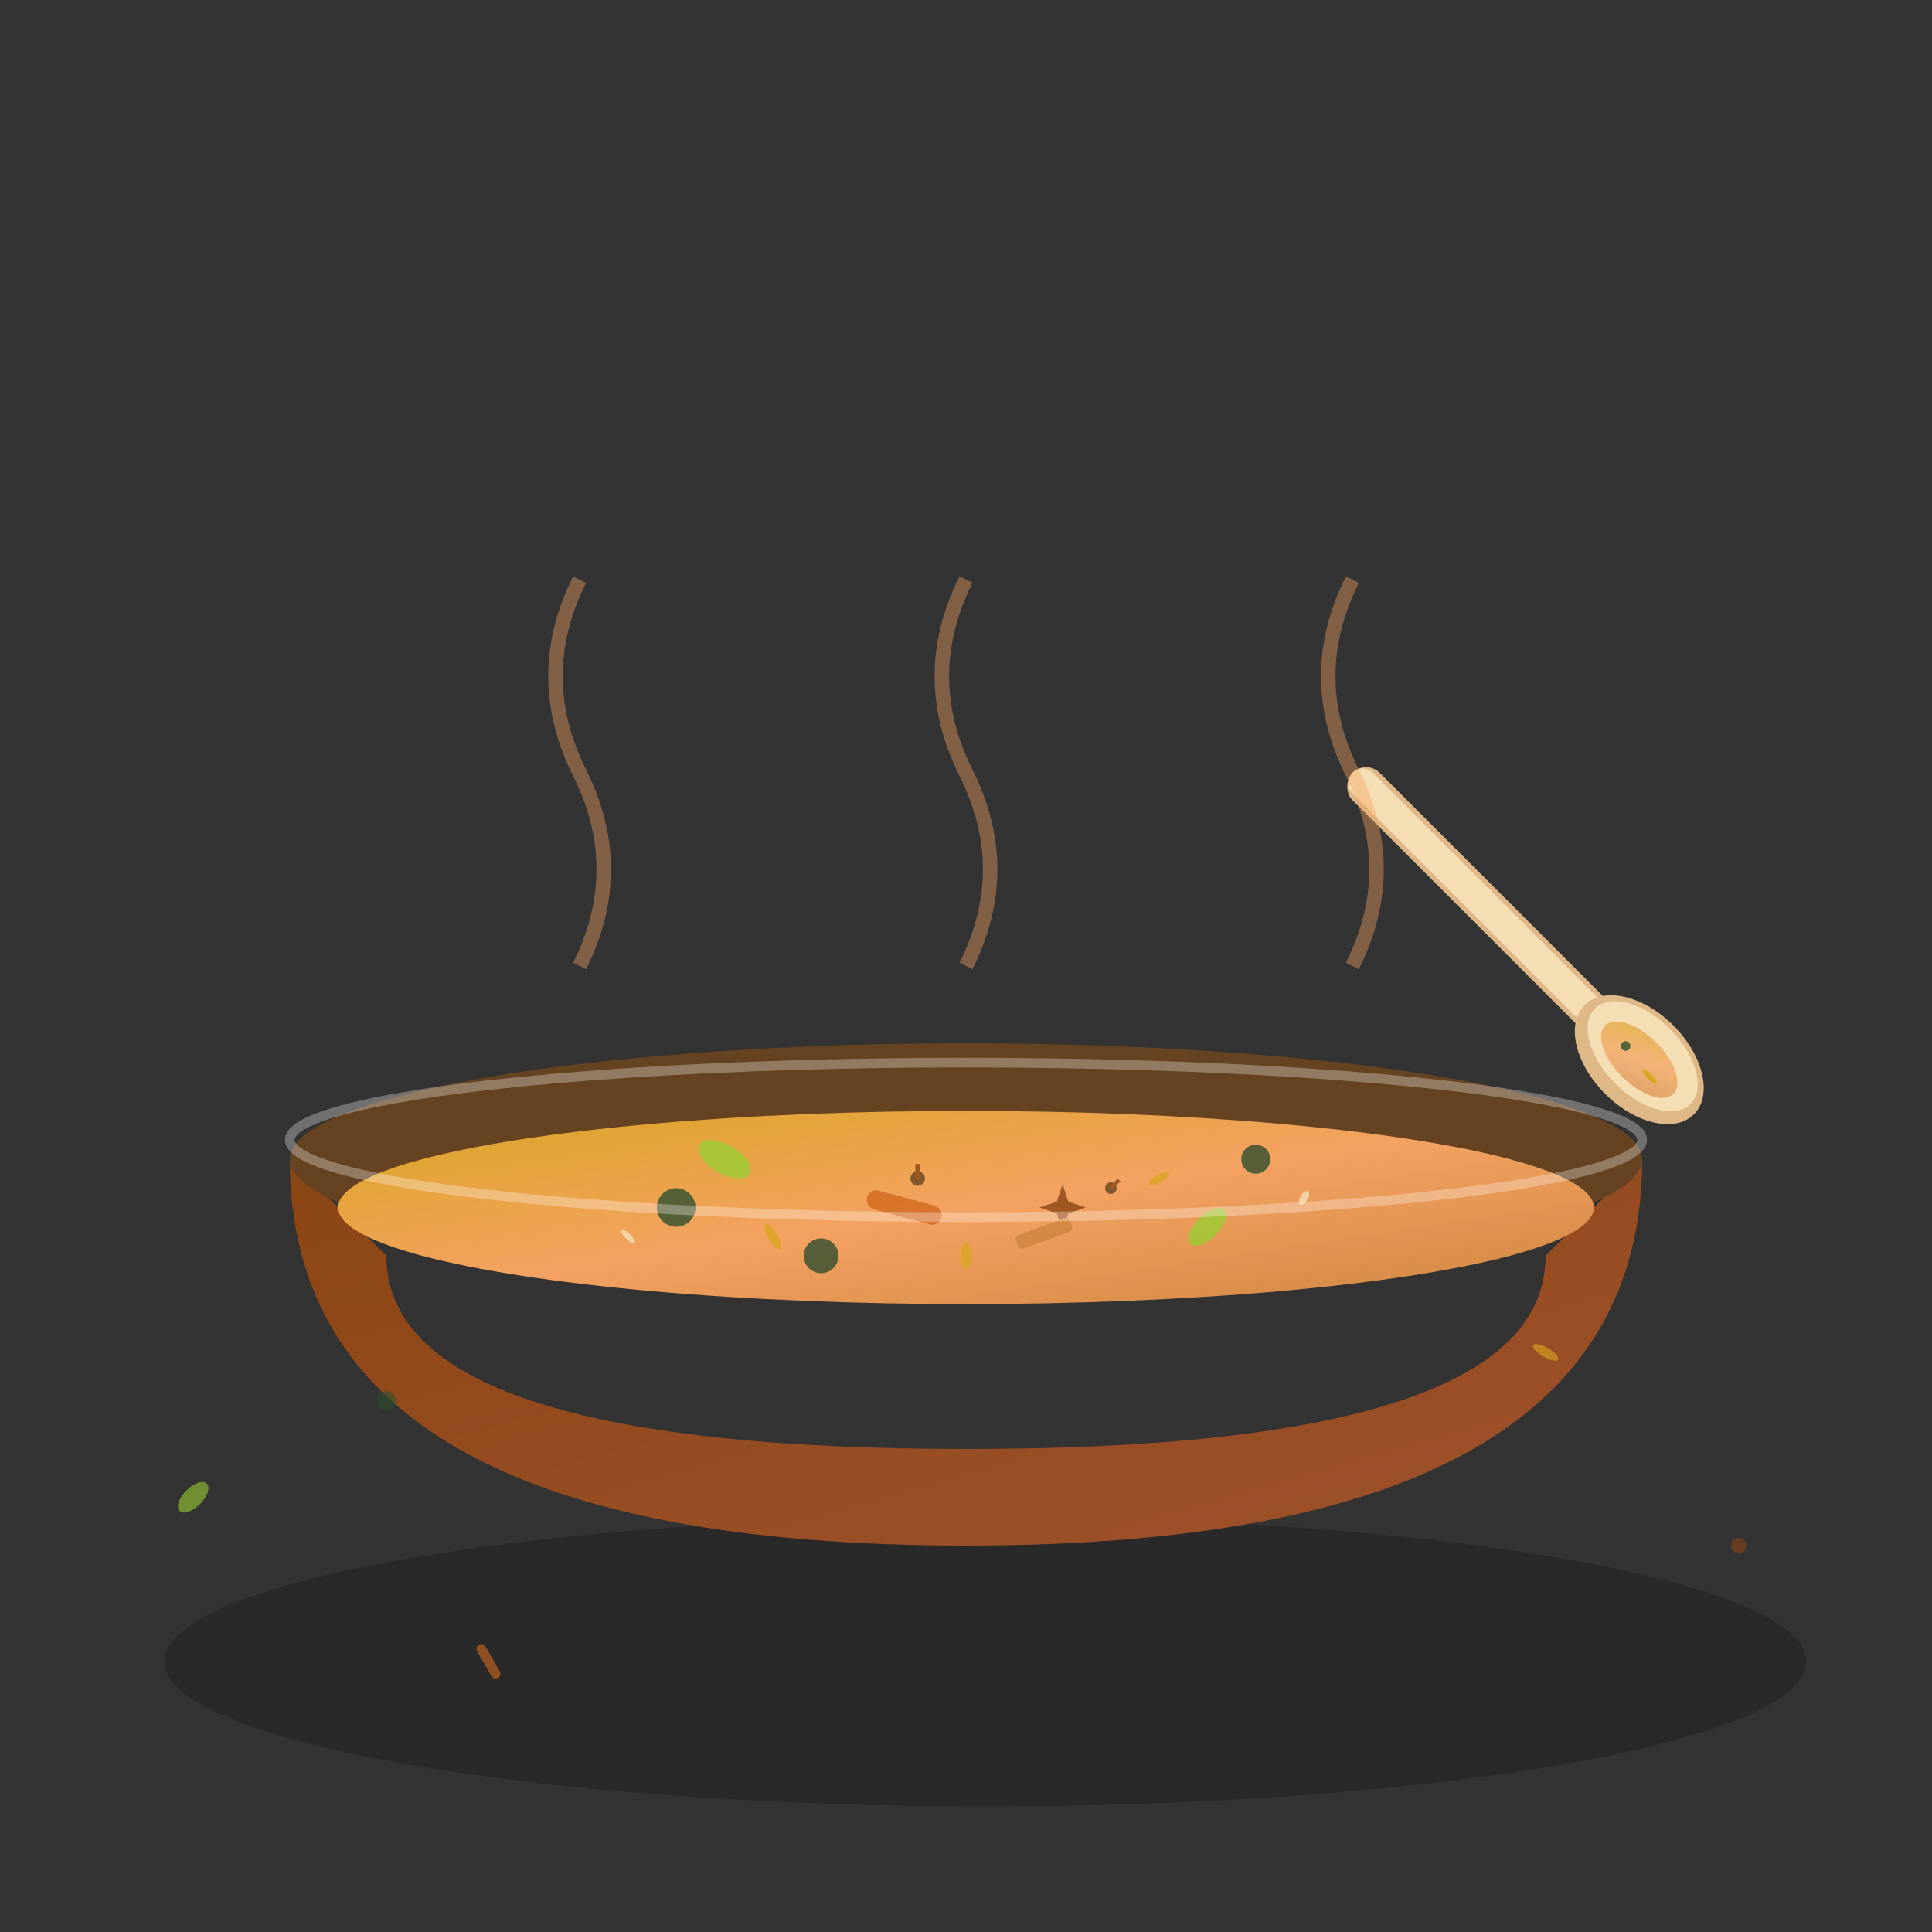 <svg width="200" height="200" viewBox="0 0 200 200" fill="none" xmlns="http://www.w3.org/2000/svg">
  <rect x="0" y="0" width="200" height="200" fill="#333333" stroke="none"/>
  <defs>
    <linearGradient id="bowl-gradient" x1="0%" y1="0%" x2="100%" y2="100%">
      <stop offset="0%" style="stop-color:#8b4513;stop-opacity:1"/>
      <stop offset="100%" style="stop-color:#a0522d;stop-opacity:1"/>
    </linearGradient>
    <linearGradient id="spice-gradient" x1="0%" y1="0%" x2="100%" y2="100%">
      <stop offset="0%" style="stop-color:#daa520;stop-opacity:1"/>
      <stop offset="50%" style="stop-color:#f4a261;stop-opacity:1"/>
      <stop offset="100%" style="stop-color:#cd853f;stop-opacity:1"/>
    </linearGradient>
  </defs>
  
  <!-- Bowl shadow -->
  <ellipse cx="102" cy="172" rx="85" ry="15" fill="black" opacity="0.2"/>
  
  <!-- Bowl base -->
  <path d="M30 120 Q30 160 100 160 Q170 160 170 120 L160 130 Q160 150 100 150 Q40 150 40 130 Z" fill="url(#bowl-gradient)"/>
  
  <!-- Bowl inner rim -->
  <ellipse cx="100" cy="120" rx="70" ry="12" fill="#654321"/>
  
  <!-- Spice mixture -->
  <ellipse cx="100" cy="125" rx="65" ry="10" fill="url(#spice-gradient)"/>
  
  <!-- Individual spices and seasonings -->
  <g opacity="0.8">
    <!-- Peppercorns -->
    <circle cx="70" cy="125" r="2" fill="#2f4f2f"/>
    <circle cx="130" cy="120" r="1.5" fill="#2f4f2f"/>
    <circle cx="85" cy="130" r="1.8" fill="#2f4f2f"/>
    
    <!-- Star anise -->
    <g transform="translate(110, 125) scale(0.3)">
      <path d="M0,-8 L2,-2 L8,0 L2,2 L0,8 L-2,2 L-8,0 L-2,-2 Z" fill="#8b4513"/>
    </g>
    
    <!-- Cinnamon pieces -->
    <rect x="90" y="123" width="8" height="2" rx="1" fill="#d2691e" transform="rotate(15 90 123)"/>
    <rect x="105" y="128" width="6" height="1.5" rx="0.5" fill="#cd853f" transform="rotate(-20 105 128)"/>
    
    <!-- Cardamom pods -->
    <ellipse cx="75" cy="120" rx="3" ry="1.5" fill="#9acd32" transform="rotate(30 75 120)"/>
    <ellipse cx="125" cy="127" rx="2.5" ry="1.2" fill="#9acd32" transform="rotate(-45 125 127)"/>
    
    <!-- Cloves -->
    <g transform="translate(95, 122) scale(0.5)">
      <circle cx="0" cy="0" r="1.5" fill="#654321"/>
      <rect x="-0.5" y="-3" width="1" height="3" fill="#8b4513"/>
    </g>
    <g transform="translate(115, 123) scale(0.4) rotate(45)">
      <circle cx="0" cy="0" r="1.5" fill="#654321"/>
      <rect x="-0.5" y="-3" width="1" height="3" fill="#8b4513"/>
    </g>
    
    <!-- Cumin seeds -->
    <ellipse cx="80" cy="128" rx="1.5" ry="0.5" fill="#daa520" transform="rotate(60 80 128)"/>
    <ellipse cx="120" cy="122" rx="1.2" ry="0.4" fill="#daa520" transform="rotate(-30 120 122)"/>
    <ellipse cx="100" cy="130" rx="1.3" ry="0.6" fill="#daa520" transform="rotate(90 100 130)"/>
    
    <!-- Fennel seeds -->
    <ellipse cx="65" cy="128" rx="1" ry="0.3" fill="#f5deb3" transform="rotate(45 65 128)"/>
    <ellipse cx="135" cy="124" rx="0.8" ry="0.4" fill="#f5deb3" transform="rotate(-60 135 124)"/>
  </g>
  
  <!-- Bowl rim highlight -->
  <ellipse cx="100" cy="118" rx="70" ry="8" fill="none" stroke="white" stroke-width="1" opacity="0.3"/>
  
  <!-- Wooden spoon -->
  <g transform="translate(140, 80) rotate(45)">
    <!-- Spoon handle -->
    <rect x="0" y="-2" width="40" height="4" rx="2" fill="#deb887"/>
    <rect x="0" y="-1.5" width="40" height="3" rx="1.5" fill="#f5deb3"/>
    
    <!-- Spoon bowl -->
    <ellipse cx="42" cy="0" rx="8" ry="5" fill="#deb887"/>
    <ellipse cx="42" cy="-0.5" rx="7" ry="4" fill="#f5deb3"/>
    
    <!-- Small amount of spice on spoon -->
    <ellipse cx="42" cy="0" rx="5" ry="2.5" fill="url(#spice-gradient)" opacity="0.7"/>
    <circle cx="40" cy="0" r="0.5" fill="#2f4f2f" opacity="0.8"/>
    <ellipse cx="44" cy="0.5" rx="1" ry="0.3" fill="#daa520" opacity="0.9"/>
  </g>
  
  <!-- Steam/aroma lines -->
  <g opacity="0.4" stroke="#f4a261" stroke-width="1.5" fill="none">
    <path d="M60,100 Q65,90 60,80 Q55,70 60,60">
      <animate attributeName="opacity" values="0.4;0.8;0.4" dur="3s" repeatCount="indefinite"/>
    </path>
    <path d="M100,100 Q105,90 100,80 Q95,70 100,60">
      <animate attributeName="opacity" values="0.6;1;0.6" dur="2.5s" repeatCount="indefinite" begin="0.5s"/>
    </path>
    <path d="M140,100 Q145,90 140,80 Q135,70 140,60">
      <animate attributeName="opacity" values="0.3;0.7;0.3" dur="3.5s" repeatCount="indefinite" begin="1s"/>
    </path>
  </g>
  
  <!-- Scattered spices around bowl -->
  <g opacity="0.6">
    <circle cx="40" cy="145" r="1" fill="#2f4f2f"/>
    <ellipse cx="160" cy="140" rx="1.5" ry="0.5" fill="#daa520" transform="rotate(30 160 140)"/>
    <circle cx="180" cy="160" r="0.8" fill="#8b4513"/>
    <ellipse cx="20" cy="155" rx="2" ry="1" fill="#9acd32" transform="rotate(-45 20 155)"/>
    <rect x="50" y="170" width="4" height="1" rx="0.5" fill="#d2691e" transform="rotate(60 50 170)"/>
  </g>
</svg>
